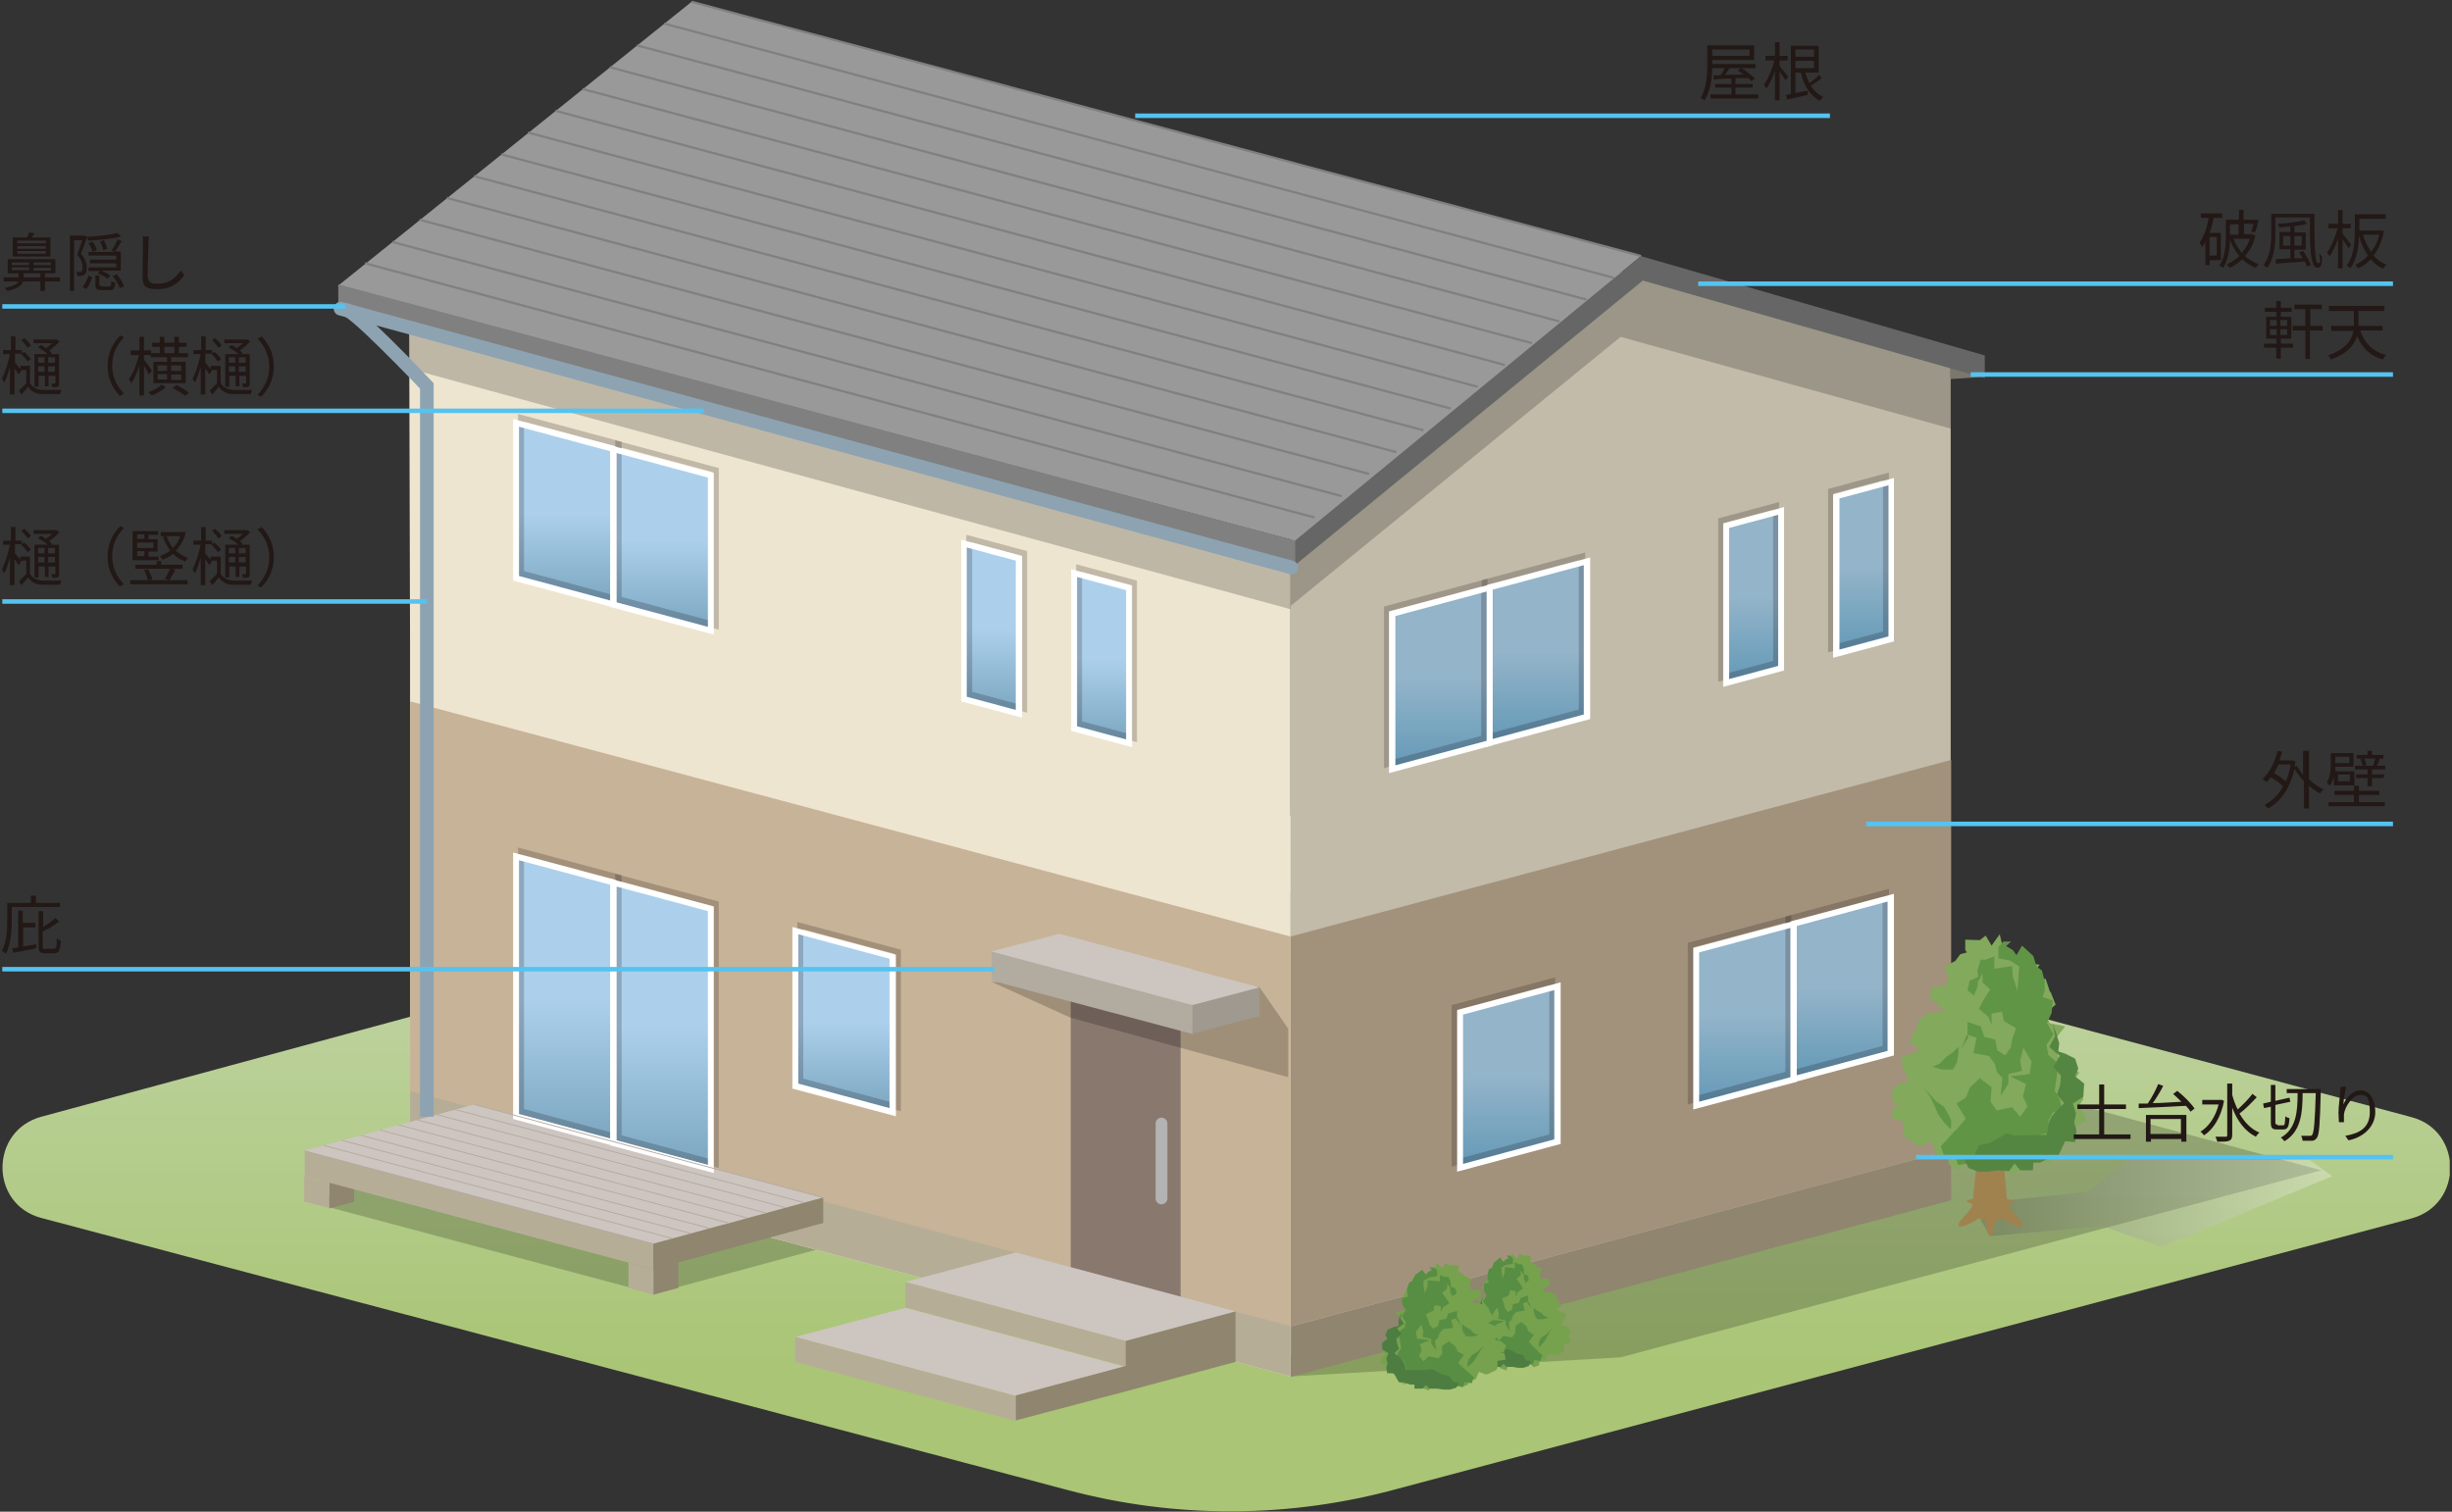 <?xml version="1.0" encoding="UTF-8"?>
<svg xmlns="http://www.w3.org/2000/svg" version="1.1" xmlns:xlink="http://www.w3.org/1999/xlink" viewBox="0 0 540 333">
  <rect x="0" y="0" width="540" height="333" fill="#333333" stroke="none"/>
  <defs>
    <style>
      .cls-1 {
        opacity: .2;
      }

      .cls-1, .cls-2, .cls-3 {
        mix-blend-mode: multiply;
      }

      .cls-4 {
        fill: #89786e;
      }

      .cls-4, .cls-5, .cls-6, .cls-7, .cls-8, .cls-9, .cls-10, .cls-11, .cls-12, .cls-13, .cls-14, .cls-15, .cls-16, .cls-17, .cls-18, .cls-19, .cls-20, .cls-21, .cls-22, .cls-23, .cls-24, .cls-25, .cls-26, .cls-27, .cls-28, .cls-29, .cls-30, .cls-31, .cls-32, .cls-33, .cls-34, .cls-35, .cls-36, .cls-37, .cls-38, .cls-39, .cls-40, .cls-41, .cls-42, .cls-43, .cls-44, .cls-45, .cls-46 {
        stroke-width: 0px;
      }

      .cls-5 {
        fill: url(#_名称未設定グラデーション_2);
      }

      .cls-6 {
        fill: #a2927c;
      }

      .cls-7 {
        fill: #76a14d;
      }

      .cls-8 {
        fill: #000;
      }

      .cls-9 {
        fill: url(#_名称未設定グラデーション_15);
      }

      .cls-47 {
        stroke: #54c3f1;
      }

      .cls-47, .cls-48, .cls-49, .cls-19, .cls-50, .cls-51 {
        fill: none;
      }

      .cls-10 {
        fill: #a0824e;
      }

      .cls-48 {
        stroke: gray;
        stroke-width: .5px;
      }

      .cls-48, .cls-51 {
        stroke-miterlimit: 10;
      }

      .cls-11 {
        fill: url(#_名称未設定グラデーション_12);
      }

      .cls-12 {
        fill: url(#_名称未設定グラデーション_13);
      }

      .cls-49, .cls-50 {
        stroke: #8da3b2;
        stroke-width: 3px;
      }

      .cls-13 {
        fill: url(#_名称未設定グラデーション_5);
      }

      .cls-52 {
        isolation: isolate;
      }

      .cls-14 {
        fill: url(#_名称未設定グラデーション_10);
      }

      .cls-15 {
        fill: #b3b3b3;
      }

      .cls-16 {
        fill: url(#_名称未設定グラデーション_4);
      }

      .cls-17 {
        fill: #90856f;
      }

      .cls-18 {
        fill: #b2aba0;
      }

      .cls-20 {
        fill: url(#_名称未設定グラデーション_11);
      }

      .cls-21 {
        fill: #b6ad97;
      }

      .cls-2 {
        opacity: .3;
      }

      .cls-22 {
        fill: #221815;
      }

      .cls-23 {
        fill: #666;
      }

      .cls-24 {
        fill: #c2bba9;
      }

      .cls-25 {
        fill: url(#_名称未設定グラデーション);
      }

      .cls-26 {
        fill: #999;
      }

      .cls-27 {
        fill: #578e43;
      }

      .cls-3 {
        opacity: .2;
      }

      .cls-50 {
        stroke-linecap: round;
      }

      .cls-28 {
        fill: gray;
      }

      .cls-29 {
        fill: url(#_名称未設定グラデーション_3);
      }

      .cls-30 {
        fill: #a0998f;
      }

      .cls-31 {
        fill: #4d7d41;
      }

      .cls-32 {
        fill: url(#_名称未設定グラデーション_6);
      }

      .cls-33 {
        fill: #82a95c;
      }

      .cls-34 {
        fill: #558641;
      }

      .cls-35 {
        fill: #7c776c;
      }

      .cls-53 {
        clip-path: url(#clippath);
      }

      .cls-36 {
        fill: url(#_名称未設定グラデーション_14);
      }

      .cls-37 {
        fill: #609546;
      }

      .cls-38 {
        fill: #c7b397;
      }

      .cls-51 {
        stroke: #b5a9a1;
        stroke-width: .2px;
      }

      .cls-39 {
        fill: url(#_名称未設定グラデーション_16);
      }

      .cls-40 {
        fill: url(#_名称未設定グラデーション_8);
      }

      .cls-41 {
        fill: #fff;
      }

      .cls-42 {
        fill: #cdc5c0;
      }

      .cls-43 {
        fill: #eee5d0;
      }

      .cls-44 {
        fill: url(#_名称未設定グラデーション_7);
      }

      .cls-45 {
        fill: #0d0408;
      }

      .cls-46 {
        fill: url(#_名称未設定グラデーション_9);
      }
    </style>
    <clipPath id="clippath">
      <rect class="cls-19" x=".5" y="0" width="539" height="333"/>
    </clipPath>
    <linearGradient id="_名称未設定グラデーション" data-name="名称未設定グラデーション" x1="270" y1="158.1" x2="270" y2=".9" gradientTransform="translate(0 333.9) scale(1 -1)" gradientUnits="userSpaceOnUse">
      <stop offset="0" stop-color="#c7d8b3"/>
      <stop offset=".8" stop-color="#a9c575"/>
    </linearGradient>
    <linearGradient id="_名称未設定グラデーション_2" data-name="名称未設定グラデーション 2" x1="410.5" y1="227.8" x2="410.5" y2="189.9" gradientTransform="translate(0 333.9) scale(1 -1)" gradientUnits="userSpaceOnUse">
      <stop offset=".5" stop-color="#93b4c9"/>
      <stop offset="1" stop-color="#6499b7"/>
    </linearGradient>
    <linearGradient id="_名称未設定グラデーション_3" data-name="名称未設定グラデーション 3" x1="386.2" y1="221.3" x2="386.2" y2="183.4" gradientTransform="translate(0 333.9) scale(1 -1)" gradientUnits="userSpaceOnUse">
      <stop offset=".5" stop-color="#93b4c9"/>
      <stop offset="1" stop-color="#6499b7"/>
    </linearGradient>
    <linearGradient id="_名称未設定グラデーション_4" data-name="名称未設定グラデーション 4" x1="242.6" y1="207.6" x2="242.6" y2="170.2" gradientTransform="translate(0 333.9) scale(1 -1)" gradientUnits="userSpaceOnUse">
      <stop offset=".5" stop-color="#acd0eb"/>
      <stop offset="1" stop-color="#7ba6c0"/>
    </linearGradient>
    <linearGradient id="_名称未設定グラデーション_5" data-name="名称未設定グラデーション 5" x1="218.3" y1="214.1" x2="218.3" y2="176.6" gradientTransform="translate(0 333.9) scale(1 -1)" gradientUnits="userSpaceOnUse">
      <stop offset=".5" stop-color="#acd0eb"/>
      <stop offset="1" stop-color="#7ba6c0"/>
    </linearGradient>
    <linearGradient id="_名称未設定グラデーション_6" data-name="名称未設定グラデーション 6" x1="124.4" y1="145.2" x2="124.4" y2="82.2" gradientTransform="translate(0 333.9) scale(1 -1)" gradientUnits="userSpaceOnUse">
      <stop offset=".5" stop-color="#acd0eb"/>
      <stop offset="1" stop-color="#7ba6c0"/>
    </linearGradient>
    <linearGradient id="_名称未設定グラデーション_7" data-name="名称未設定グラデーション 7" x1="145.8" y1="139.4" x2="145.8" y2="76.4" gradientTransform="translate(0 333.9) scale(1 -1)" gradientUnits="userSpaceOnUse">
      <stop offset=".5" stop-color="#acd0eb"/>
      <stop offset="1" stop-color="#7ba6c0"/>
    </linearGradient>
    <linearGradient id="_名称未設定グラデーション_8" data-name="名称未設定グラデーション 8" x1="124.4" y1="240.8" x2="124.4" y2="200.7" gradientTransform="translate(0 333.9) scale(1 -1)" gradientUnits="userSpaceOnUse">
      <stop offset=".5" stop-color="#acd0eb"/>
      <stop offset="1" stop-color="#7ba6c0"/>
    </linearGradient>
    <linearGradient id="_名称未設定グラデーション_9" data-name="名称未設定グラデーション 9" x1="145.8" y1="235" x2="145.8" y2="194.9" gradientTransform="translate(0 333.9) scale(1 -1)" gradientUnits="userSpaceOnUse">
      <stop offset=".5" stop-color="#acd0eb"/>
      <stop offset="1" stop-color="#7ba6c0"/>
    </linearGradient>
    <linearGradient id="_名称未設定グラデーション_10" data-name="名称未設定グラデーション 10" x1="185.9" y1="128.9" x2="185.9" y2="88.9" gradientTransform="translate(0 333.9) scale(1 -1)" gradientUnits="userSpaceOnUse">
      <stop offset=".5" stop-color="#acd0eb"/>
      <stop offset="1" stop-color="#7ba6c0"/>
    </linearGradient>
    <linearGradient id="_名称未設定グラデーション_11" data-name="名称未設定グラデーション 11" x1="338.8" y1="210.3" x2="338.8" y2="170.2" gradientTransform="translate(0 333.9) scale(1 -1)" gradientUnits="userSpaceOnUse">
      <stop offset=".5" stop-color="#93b4c9"/>
      <stop offset="1" stop-color="#6499b7"/>
    </linearGradient>
    <linearGradient id="_名称未設定グラデーション_12" data-name="名称未設定グラデーション 12" x1="317.3" y1="204.5" x2="317.3" y2="164.5" gradientTransform="translate(0 333.9) scale(1 -1)" gradientUnits="userSpaceOnUse">
      <stop offset=".5" stop-color="#93b4c9"/>
      <stop offset="1" stop-color="#6499b7"/>
    </linearGradient>
    <linearGradient id="_名称未設定グラデーション_13" data-name="名称未設定グラデーション 13" x1="405.7" y1="136.2" x2="405.7" y2="96.1" gradientTransform="translate(0 333.9) scale(1 -1)" gradientUnits="userSpaceOnUse">
      <stop offset=".5" stop-color="#93b4c9"/>
      <stop offset="1" stop-color="#6499b7"/>
    </linearGradient>
    <linearGradient id="_名称未設定グラデーション_14" data-name="名称未設定グラデーション 14" x1="384.3" y1="130.4" x2="384.3" y2="90.4" gradientTransform="translate(0 333.9) scale(1 -1)" gradientUnits="userSpaceOnUse">
      <stop offset=".5" stop-color="#93b4c9"/>
      <stop offset="1" stop-color="#6499b7"/>
    </linearGradient>
    <linearGradient id="_名称未設定グラデーション_15" data-name="名称未設定グラデーション 15" x1="332.3" y1="116.7" x2="332.3" y2="76.6" gradientTransform="translate(0 333.9) scale(1 -1)" gradientUnits="userSpaceOnUse">
      <stop offset=".5" stop-color="#93b4c9"/>
      <stop offset="1" stop-color="#6499b7"/>
    </linearGradient>
    <linearGradient id="_名称未設定グラデーション_16" data-name="名称未設定グラデーション 16" x1="434.2" y1="68.9" x2="513.5" y2="68.9" gradientTransform="translate(0 333.9) scale(1 -1)" gradientUnits="userSpaceOnUse">
      <stop offset="0" stop-color="#4d4d4d"/>
      <stop offset="1" stop-color="#fff"/>
    </linearGradient>
  </defs>
  <g class="cls-52">
    <g id="_レイヤー_1" data-name="レイヤー 1">
      <g class="cls-53">
        <g>
          <path class="cls-25" d="M9.1,268.3l225.9,59.9c23.9,6.4,49.1,6.3,73-.3l223.1-59.5c11.4-3.1,11.3-19.3,0-22.3l-262.4-70.5L9.1,246c-11.4,3.1-11.4,19.3,0,22.3h0Z"/>
          <g class="cls-3">
            <path class="cls-8" d="M222.6,263.7l-78.7,21.3-76.8-20.5,78.7-21.3,76.8,20.5Z"/>
          </g>
          <path class="cls-17" d="M72.5,260.5l5.5-1.4v5.6l-5.5,1.5v-5.6Z"/>
          <path class="cls-21" d="M72.5,260.5l-5.5-1.4v5.6l5.5,1.4v-5.6Z"/>
          <g class="cls-1">
            <path class="cls-8" d="M511.2,257.8l-154.3,41.2-72.7,4.2-54.7-121.3,281.7,75.9Z"/>
          </g>
          <path class="cls-24" d="M284.2,298.6l145.4-38.9V80l-72.7-20.2-72.7,59.3v179.4Z"/>
          <g class="cls-1">
            <path class="cls-8" d="M356.9,59.8l-72.7,59.3v14.4l72.7-59.3,72.7,20.2v-14.4l-72.7-20.2Z"/>
          </g>
          <path class="cls-6" d="M284.2,206.3l145.5-38.9v85.9s-145.5,38.9-145.5,38.9v-85.9Z"/>
          <path class="cls-43" d="M90.3,251.4l193.9,51.8V119.2l-194.1-52.1.2,74.4v109.9Z"/>
          <path class="cls-5" d="M416.5,140.7v-34.7l-12.1,3.2v34.7l12.1-3.2Z"/>
          <g class="cls-3">
            <path class="cls-45" d="M402.6,143.7v-36l13.4-3.6v36l-13.4,3.6ZM403.9,108.7v33.3l10.8-2.9v-33.3l-10.8,2.9Z"/>
          </g>
          <path class="cls-41" d="M403.7,144.9v-36l13.4-3.6v36l-13.4,3.6ZM405.1,109.8v33.3l10.8-2.9v-33.3l-10.8,2.9Z"/>
          <path class="cls-29" d="M392.3,147.2v-34.7l-12.1,3.2v34.7l12.1-3.2Z"/>
          <g class="cls-3">
            <path class="cls-45" d="M378.4,150.2v-36l13.4-3.6v36l-13.4,3.6ZM379.7,115.2v33.3l10.8-2.9v-33.3l-10.8,2.9Z"/>
          </g>
          <path class="cls-41" d="M379.5,151.3v-36l13.4-3.6v36l-13.4,3.6ZM380.8,116.3v33.3l10.8-2.9v-33.3l-10.8,2.9Z"/>
          <path class="cls-17" d="M429.7,253.3v11.1s-145.4,38.9-145.4,38.9v-11.1s145.4-38.9,145.4-38.9Z"/>
          <path class="cls-38" d="M284.2,206.3v85.9l-193.9-51.8v-85.9l193.9,51.8Z"/>
          <path class="cls-16" d="M248.6,129.5v34.2l-12.1-3.2v-34.2l12.1,3.3Z"/>
          <g class="cls-3">
            <path class="cls-45" d="M250.4,163.5l-13.4-3.6v-35.6l13.4,3.6v35.6ZM238.3,158.9l10.8,2.9v-32.9l-10.8-2.9v32.9Z"/>
          </g>
          <path class="cls-41" d="M249.3,164.6l-13.4-3.6v-35.6l13.4,3.6v35.6ZM237.2,160l10.8,2.9v-32.9l-10.8-2.9v32.9Z"/>
          <path class="cls-13" d="M224.4,123v34.2l-12.1-3.2v-34.2l12.1,3.2Z"/>
          <g class="cls-3">
            <path class="cls-45" d="M226.2,157l-13.4-3.6v-35.6l13.4,3.6v35.6ZM214.1,152.4l10.8,2.9v-32.9l-10.8-2.9v32.9Z"/>
          </g>
          <path class="cls-41" d="M225.1,158.1l-13.4-3.6v-35.6l13.4,3.6v35.6ZM212.9,153.5l10.8,2.9v-32.9l-10.8-2.9v32.9Z"/>
          <path class="cls-21" d="M284.2,292.1v11.1s-193.9-51.8-193.9-51.8v-11.1s193.9,51.8,193.9,51.8Z"/>
          <path class="cls-4" d="M260,285.7v-67.4l-24.2-6.5v67.4l24.2,6.5Z"/>
          <path class="cls-15" d="M255.8,265.3c-.7,0-1.3-.6-1.3-1.3v-16.5c0-.7.6-1.3,1.3-1.3s1.3.6,1.3,1.3v16.5c0,.7-.6,1.3-1.3,1.3Z"/>
          <path class="cls-42" d="M272.1,288.9l-24.2,6.5-48.5-13,24.3-6.5,48.5,13Z"/>
          <path class="cls-42" d="M247.9,301l-24.2,6.5-48.5-13,24.2-6.4,48.5,13Z"/>
          <path class="cls-21" d="M223.6,307.5v5.5l-48.5-13v-5.5l48.5,13Z"/>
          <path class="cls-21" d="M247.9,295.4v5.6l-48.5-13v-5.6l48.5,13Z"/>
          <path class="cls-17" d="M247.9,301v-5.6l24.2-6.5v11.1l-24.2,6.5-24.2,6.4v-5.5l24.2-6.5Z"/>
          <path class="cls-42" d="M181.2,263.8l-37.4,10.2-76.8-20.5,37.4-10.2,76.8,20.5Z"/>
          <path class="cls-21" d="M143.9,274v5.6l-76.8-20.5v-5.6l76.8,20.5Z"/>
          <path class="cls-17" d="M143.9,274l37.4-10.2v5.6l-37.4,10.2v-5.6Z"/>
          <path class="cls-17" d="M143.9,279.6l5.5-1.5v5.6l-5.5,1.5v-5.6Z"/>
          <path class="cls-21" d="M143.9,279.6l-5.5-1.5v5.6l5.5,1.5v-5.6Z"/>
          <path class="cls-32" d="M113.6,188.7v57.3l21.4,5.8v-57.3l-21.4-5.8Z"/>
          <g class="cls-3">
            <path class="cls-45" d="M136.9,251.5l-22.8-6.1v-58.7l22.8,6.1v58.7ZM115.4,244.3l20.1,5.4v-55.9l-20.1-5.4v55.9h0Z"/>
          </g>
          <path class="cls-41" d="M135.8,252.6l-22.8-6.1v-58.7l22.8,6.1v58.7ZM114.3,245.4l20.1,5.4v-55.9l-20.1-5.4v55.9Z"/>
          <path class="cls-44" d="M156.5,200.2l-21.5-5.8v57.3l21.5,5.8v-57.3Z"/>
          <g class="cls-3">
            <path class="cls-45" d="M158.3,257.3l-22.8-6.1v-58.7l22.8,6.1v58.7ZM136.9,250.1l20.1,5.4v-55.9l-20.1-5.4v55.9Z"/>
          </g>
          <path class="cls-41" d="M157.2,258.4l-22.8-6.1v-58.7l22.8,6.1v58.7ZM135.8,251.2l20.1,5.4v-55.9l-20.1-5.4v55.9h0Z"/>
          <path class="cls-40" d="M113.6,93.1v34.3l21.4,5.8v-34.3l-21.4-5.8Z"/>
          <g class="cls-3">
            <path class="cls-45" d="M136.9,132.9l-22.8-6.1v-35.6l22.8,6.1v35.6ZM115.4,125.8l20.1,5.4v-32.9l-20.1-5.4v32.9h0Z"/>
          </g>
          <path class="cls-41" d="M135.8,134l-22.8-6.1v-35.6l22.8,6.1v35.6ZM114.3,126.9l20.1,5.4v-32.9l-20.1-5.4v32.9Z"/>
          <path class="cls-46" d="M156.5,104.7l-21.5-5.8v34.3l21.5,5.8v-34.3Z"/>
          <g class="cls-3">
            <path class="cls-45" d="M158.3,138.7l-22.8-6.1v-35.6l22.8,6.1v35.6h0ZM136.9,131.5l20.1,5.4v-32.9l-20.1-5.4v32.9Z"/>
          </g>
          <path class="cls-41" d="M157.2,139.8l-22.8-6.1v-35.6l22.8,6.1v35.6h0ZM135.8,132.7l20.1,5.4v-32.9l-20.1-5.4v32.9h0Z"/>
          <path class="cls-14" d="M175.1,205v34.2l21.5,5.8v-34.3l-21.5-5.8Z"/>
          <g class="cls-3">
            <path class="cls-45" d="M198.4,244.8l-22.8-6.1v-35.6l22.8,6.1v35.6ZM176.9,237.6l20.1,5.4v-32.9l-20.1-5.4v32.9h0Z"/>
          </g>
          <path class="cls-41" d="M197.3,245.9l-22.8-6.1v-35.6l22.8,6.1v35.6ZM175.8,238.7l20.1,5.4v-32.9l-20.1-5.4v32.9Z"/>
          <path class="cls-20" d="M349.5,123.6v34.3l-21.5,5.8v-34.3l21.5-5.8Z"/>
          <g class="cls-3">
            <path class="cls-45" d="M326.3,163.4v-35.6l22.8-6.1v35.6l-22.8,6.1ZM327.6,128.8v32.9l20.1-5.4v-32.9l-20.1,5.4h0Z"/>
          </g>
          <path class="cls-41" d="M327.4,164.5v-35.6l22.8-6.1v35.6l-22.8,6.1ZM328.7,129.9v32.9l20.1-5.4v-32.9l-20.1,5.4Z"/>
          <path class="cls-11" d="M306.6,135.2l21.4-5.8v34.3l-21.4,5.8v-34.3Z"/>
          <g class="cls-3">
            <path class="cls-45" d="M304.8,169.2v-35.6l22.8-6.1v35.6l-22.8,6.1h0ZM306.1,134.6v32.9l20.1-5.4v-32.9l-20.1,5.4Z"/>
          </g>
          <path class="cls-41" d="M305.9,170.3v-35.6l22.8-6.1v35.6l-22.8,6.1h0ZM307.3,135.7v32.9l20.1-5.4v-32.9l-20.1,5.4h0Z"/>
          <path class="cls-12" d="M416.4,197.7v34.3l-21.4,5.8v-34.3l21.4-5.8Z"/>
          <g class="cls-3">
            <path class="cls-45" d="M393.2,237.5v-35.6l22.8-6.1v35.6l-22.8,6.1ZM394.5,202.9v32.9l20.1-5.4v-32.9l-20.1,5.4h0Z"/>
          </g>
          <path class="cls-41" d="M394.3,238.6v-35.6l22.8-6.1v35.6l-22.8,6.1ZM395.6,204v32.9l20.1-5.4v-32.9l-20.1,5.4Z"/>
          <path class="cls-36" d="M373.5,209.3l21.5-5.8v34.3l-21.5,5.8v-34.3Z"/>
          <g class="cls-3">
            <path class="cls-45" d="M371.7,243.3v-35.6l22.8-6.1v35.6l-22.8,6.1h0ZM373.1,208.6v32.9l20.1-5.4v-32.9l-20.1,5.4Z"/>
          </g>
          <path class="cls-41" d="M372.9,244.4v-35.6l22.8-6.1v35.6l-22.8,6.1h0ZM374.2,209.8v32.9l20.1-5.4v-32.9l-20.1,5.4h0Z"/>
          <path class="cls-9" d="M321.5,223l21.5-5.8v34.3l-21.5,5.8v-34.3Z"/>
          <g class="cls-3">
            <path class="cls-45" d="M319.7,257v-35.6l22.8-6.1v35.6l-22.8,6.1ZM321.1,222.4v32.9l20.1-5.4v-32.9l-20.1,5.4Z"/>
          </g>
          <path class="cls-41" d="M320.9,258.1v-35.6l22.8-6.1v35.6l-22.8,6.1ZM322.2,223.5v32.9l20.1-5.4v-32.9l-20.1,5.4h0Z"/>
          <path class="cls-35" d="M429.5,83.5v-2.5l7.5,2-7.5.5Z"/>
          <g class="cls-1">
            <path class="cls-8" d="M90.1,67v14.2l194.1,53v-15.1l-194.1-52.1Z"/>
          </g>
          <path class="cls-26" d="M361.4,56.4L152.3.4l-77.8,62.5,210.7,56.2,76.2-62.7Z"/>
          <path class="cls-28" d="M74.5,62.9v5.4l210.7,56.2v-5.4L74.5,62.9Z"/>
          <path class="cls-23" d="M361.4,56.4l-76.2,62.7v5.4l76.6-62.7,75.3,21.5v-5c0,0-75.8-21.9-75.8-21.9Z"/>
          <g class="cls-1">
            <path class="cls-8" d="M277.4,217.5l6.3,9.1v10.7l-47.9-13.1-17.4-7.9,59,1.2Z"/>
          </g>
          <path class="cls-18" d="M233.4,210.4l29.3,7.8v9.6l-44.3-11.8v-6.4l15,.8Z"/>
          <path class="cls-30" d="M277.4,223.8l-14.8,3.9v-9.6l14.8-.8v6.4Z"/>
          <path class="cls-42" d="M262.6,213.5l-29.3-7.8-15,3.9,44.3,11.8,14.8-3.9-14.8-3.9Z"/>
          <path class="cls-7" d="M323.4,294.6l-.4.3-.5,1.1,2.1,1-.3.9.8.3.9.5-.3.6.9.9.6-.4-.5.8,1.1-.3,1.3.4h.6c0,0,.8.7.8.7l1.2.5.6-1.5,1.8.4-.9-1.3.6,1.6-.6-1.9,1.6.6.7.6.9-.5,1.4,1.3,1.2-.5v-1c.1,0,1.4,0,1.4,0l.2-.3.5-1.3,1.3.5.7-.2,1.1-.6.2-.4v-1.3s1.5-.3,1.5-.3l-.3-1.3h-.9c0,0,.8-.2.8-.2l.4-1.3-.9-.8-1.2-.3.7-1.2.4-1.3-1.5-.5-.8-.4,1.2-.8-.8-1.4-.3-1-1-.7h-1c0-.1-1.2-.3-1.2-.3l1.9-1.4-.3-1.2h-1.7c0,0-.3-1.1-.3-1.1l.5-1.1-1.3-.6-.6-.7-.8-.2.2-.3v-1.1h-1.7s-.7-.4-.7-.4l-.7,1.1-1-1.2-.3,1.3-.5.5-.8,1.3-.8-.6v.7c-.1,0-2.3.2-2.3.2l1.4,1.9-2.1-.4-.5,1.5.8.4-.9-.4-.6,1.3,1.3,1-.6,1-1.8.4,1.2,1.3v1c-.1,0-.5.9-.5.9l-.9.2-.4.7-1.2.7,1,1.3-1.2.5-.2,1.1.6.8Z"/>
          <path class="cls-27" d="M339,295.3l.6-.8.9-.5.7-.7.8-.8-.7.9-.5.9-.5.9-.6.8-.8.8v-.2c-.1,0,0-.8,0-.8l.2-.6Z"/>
          <path class="cls-27" d="M338.5,290.5l-.5-.7-.2-.9v-.8l.7.6.9.5.7.7.9.4-1.2.3h-1.3Z"/>
          <path class="cls-27" d="M336,282.6l-.4-.9v-1.1c-.1,0,.9.4.9.4l.2,1-.7.6Z"/>
          <path class="cls-27" d="M326.1,291l-.2-1.1,1.3-1,.2-1.1-.8-1.2.8-1.2-.6-1.1v-1.4c-.1,0,1.1-.4,1.1-.4l-.3-.6v-1.1s.3-1.2.3-1.2l.7-.4.4-1.1,1.4-1.1.7,1,.4-.5.8-.4-.6-.5h.9s.6.6.6.6v1.2s-1.4.2-1.4.2l-1.1.6v1.1c.1,0,.2,1.4.2,1.4l.5-1.4v-1.2c0,0,2.2.3,2.2.3v-1.3s1,.4,1,.4h.6s.4,1.1.4,1.1v1.2c-.1,0-.7-.9-.7-.9v1s-.9.8-.9.8l.7,1,.7,1.1-1.2.9-.4.9v-1.2s-1.4-.2-1.4-.2l-1.5-.2-.6-.6v-1.2s0,.5,0,.5l.6,1.1,1.8-.2-.4,1.7-1.5.8.4,1.1.2,1,.7.8.9-.5.2-1.2,1.3-.3.4-1.1,1.6-.5v1.3s-.1.3-.1.3l.9,1.3-.7-1.6-1.2.4.4,1.6-1.9.3-.7.8-.3.9-.6.6.2,1.9-.9-1.3v-1s-1.7-.4-1.7-.4l.2-1.1-.4-1.4-1,1.5.2,1.3,2.4.2-1.9.8.4,1.3-.6,1.1.9,1.1,1-1,1.9.3.7-.9v-1.5c-.1,0,1.3-1,1.3-1l1.2,1,.4,1.1,1.2.7-1.1,1.6,1.1,1.2.3.2.7.8.9.8-.5,1.2-1.3-.2-.3,1-1.4-.2-.6-.7-1.7.4-1-.8-1-.2h-1s-.9-.5-.9-.5l-.8-.6-1.2-.4-1.1-.2-.2-1.4-.4-.7-1.1-.5.2-1,.6-.8-.2-1-.2-1Z"/>
          <path class="cls-31" d="M323.9,291.3l-.4-.9.4-1.1,1.2-.5.8-.2v-.9c-.1,0,.2-1,.2-1l.5-1.1-.3,1.3.7,1.1-1.2,1,.8,1.2-.9,1v.9c.1,0,.5,1,.5,1l-.9.9.9.8.6.6.4.8.2,1.2h1.4s1.1,0,1.1,0h1.1s1.1-.2,1.1-.2l1.1.5.9.5,1.3.3.6,1.1,1.2.3-.5,1-1.2.4h-1.2s-1.2-.2-1.2-.2h-1.3c0,.1-.7-.7-.7-.7l-.6.7h-1.5s0-.8,0-.8h-.8s-1.1-.5-1.1-.5h-1s-.6-1.1-.6-1.1l-.4-.7h-1.2c0,0-.2-1.1-.2-1.1l.3-.9-.2-.9.4-1.1-1.2-.7v-1.4c-.1,0,1-.8,1-.8Z"/>
          <path class="cls-7" d="M305,298.7l-.5.3-.6,1.2,2.5,1.1-.4,1,1,.3,1,.5-.4.7,1.1.9.7-.5-.6.8,1.3-.3,1.6.4h.7c0,0,.9.7.9.7l1.4.5.7-1.6,2.1.4-1-1.4.7,1.8-.7-2,1.9.7.8.6,1.1-.6,1.6,1.4,1.4-.6.2-1.1h1.4s.2-.3.2-.3l.6-1.4,1.6.6.8-.3,1.4-.7.3-.5v-1.5s1.8-.3,1.8-.3l-.3-1.5h-1.1s1-.2,1-.2l.5-1.4-1.1-.9-1.4-.4.8-1.3.5-1.4-1.8-.5-1-.5,1.5-.8-1-1.5-.4-1-1.2-.8-1.1-.2-1.4-.2,2.2-1.5-.4-1.3h-2c0,0-.3-1.2-.3-1.2l.6-1.1-1.5-.6-.7-.8-1-.2.2-.3v-1.2s-2,0-2,0l-.8-.5-.8,1.2-1.2-1.3-.4,1.4-.6.5-1,1.4-.9-.7-.2.7-2.5.2,1.7,2.1-2.5-.4-.6,1.6.9.4-1-.4-.7,1.5,1.5,1.1-.7,1.1-2.2.4,1.4,1.5-.2,1.1-.4,1-1.1.2-.4.8-1.4.8,1.1,1.4-1.5.5-.3,1.2.7.9Z"/>
          <path class="cls-27" d="M323.5,299.4l.7-.9,1-.6.8-.7,1-.8-.9,1-.6,1-.6,1-.7.9-1,.8v-.2c-.1,0,0-.8,0-.8l.3-.7Z"/>
          <path class="cls-27" d="M322.8,294.2l-.6-.8-.2-.9v-.8l.8.6,1,.6.8.8,1,.4-1.4.3h-1.5Z"/>
          <path class="cls-27" d="M319.9,285.6l-.5-1v-1.2c-.1,0,1.1.4,1.1.4l.3,1.1-.9.6Z"/>
          <path class="cls-27" d="M308.2,294.7l-.3-1.2,1.5-1.1.2-1.2-.9-1.3.9-1.3-.7-1.1-.2-1.5,1.5-.4-.3-.6v-1.2l.4-1.2.8-.5.5-1.2,1.6-1.2.8,1.1.5-.6.9-.5-.7-.5h1.1s.7.6.7.6v1.3s-1.7.3-1.7.3l-1.3.7v1.3c.1,0,.3,1.5.3,1.5l.6-1.6v-1.3c.1,0,2.7.3,2.7.3v-1.4s1.2.4,1.2.4h.7s.5,1.2.5,1.2v1.3c-.1,0-.8-1-.8-1v1.1s-1.1.9-1.1.9l.8,1.1.8,1.2-1.4.9-.5,1v-1.3s-1.6-.2-1.6-.2l-1.8-.2-.7-.7v-1.3.6c.1,0,.8,1.2.8,1.2l2.1-.2-.4,1.8-1.7.8.5,1.2.3,1.1.8.9,1.1-.6.3-1.3,1.5-.3.5-1.2,1.9-.5v1.4s-.2.4-.2.4l1.1,1.4-.8-1.7-1.4.4.4,1.8-2.2.3-.8.9-.3,1-.7.7.3,2-1.1-1.4v-1.1s-1.9-.4-1.9-.4l.2-1.2-.5-1.5-1.2,1.6.3,1.5,2.8.3-2.2.9.4,1.4-.6,1.2,1,1.2,1.1-1.1,2.2.4.8-1v-1.7c-.1,0,1.5-1,1.5-1l1.4,1.1.5,1.1,1.4.8-1.3,1.7,1.3,1.3.3.2.9.8,1,.9-.5,1.3-1.5-.2-.4,1-1.6-.2-.7-.8-2,.5-1.1-.9-1.2-.2h-1.2c0,0-1-.6-1-.6l-.9-.7-1.4-.4-1.4-.3-.2-1.5-.5-.8-1.3-.6.2-1.1.7-.9-.2-1.1-.2-1.1Z"/>
          <path class="cls-31" d="M305.6,295.1l-.5-1,.5-1.2,1.4-.6,1-.2v-.9c-.1,0,.2-1,.2-1l.5-1.2-.3,1.4.8,1.2-1.5,1,.9,1.3-1.1,1.1.2,1,.4,1.1-1,1,1.1.9.7.7.5.8.2,1.3h1.7s1.3,0,1.3,0h1.3c0,0,1.4-.2,1.4-.2l1.3.6,1.1.6,1.5.3.7,1.2,1.4.4-.6,1-1.4.4h-1.4s-1.4-.2-1.4-.2h-1.6c0,.1-.9-.8-.9-.8l-.7.8h-1.8s0-.9,0-.9h-1s-1.3-.5-1.3-.5h-1.1c0,0-.7-1.2-.7-1.2l-.5-.8h-1.4c0,0-.2-1.2-.2-1.2l.3-1-.3-1,.5-1.2-1.4-.8v-1.5c-.1,0,1.1-.8,1.1-.8Z"/>
          <g class="cls-2">
            <path class="cls-39" d="M438.1,272.3l25-2.2,13,4.6,37.5-15.6-5-3.6h-40c0,.1-8.5,7-8.5,7l-25.8,2.7,3.9,7.1Z"/>
          </g>
          <path class="cls-10" d="M442.2,265.2c.7-.1,1.4-.3,1.4-.5,0-.3-.8-.4-1.6-.6l-.9-9.8-3.5-20-3.1,29.8c-.7.1-1.3.3-1.4.5,0,.2.6.4,1.3.6,0,1.5-3.3,3.7-3.1,4.7.2,1,3.8-.9,4.6-1.6.4.2.8.4,1.3.5.2,1.6.6,3.5,1.1,3.5s.9-1.9,1.2-3.5c.5-.1.9-.3,1.4-.4,0,0,0,0,0,0,.8.6,4.4,2.6,4.6,1.6.2-1-3.2-3.2-3.1-4.7h0ZM442,265.2h0s0,0,0,0Z"/>
          <path class="cls-33" d="M457.9,244.1l.7.6.9,2.2-3.9,2,.6,1.9-1.5.7-1.6,1,.6,1.3-1.8,1.8-1-.9.9,1.6-2-.6-2.5.7h-1.1c0-.1-1.4,1.4-1.4,1.4l-2.2,1-1-3-3.3.8,1.6-2.7-1.1,3.3,1.1-3.8-3,1.3-1.3,1.2-1.7-1-2.5,2.7-2.2-1-.3-2.1h-2.2c0,0-.4-.5-.4-.5l-.9-2.6-2.4,1.1-1.2-.5-2.1-1.3-.5-.9v-2.8s-2.7-.7-2.7-.7l.5-2.8h1.7c0-.1-1.5-.4-1.5-.4l-.8-2.6,1.7-1.7,2.3-.7-1.2-2.5-.7-2.6,2.8-1,1.5-.9-2.3-1.6,1.5-2.8.6-2,1.8-1.4,1.8-.3,2.2-.3-3.4-2.9.5-2.4,3.1-.2.5-2.1-.9-2.2,2.4-1.2,1.1-1.5,1.5-.4-.4-.5v-2.3s3.2.1,3.2.1l1.3-1,1.3,2.2,1.8-2.5.6,2.6,1,1,1.5,2.6,1.5-1.3.3,1.4,3.9.4-2.6,3.9,3.9-.8,1,3-1.5.7,1.6-.8,1.1,2.8-2.4,2.1,1.1,2,3.4.7-2.2,2.8.2,2.2.6,1.8,1.8.4.6,1.5,2.1,1.5-1.8,2.6,2.3.9.4,2.3-1,1.6Z"/>
          <path class="cls-37" d="M429.1,245.5l-1-1.7-1.6-1.1-1.3-1.4-1.5-1.6,1.4,1.9.9,1.9.8,1.9,1.2,1.7,1.5,1.6.2-.3v-1.6c0,0-.6-1.3-.6-1.3Z"/>
          <path class="cls-37" d="M430.1,235.6l.9-1.6.3-1.8v-1.6s-1.2,1.2-1.2,1.2l-1.6,1.1-1.3,1.4-1.6.7,2.1.6h2.3Z"/>
          <path class="cls-37" d="M434.7,219.3l.8-1.9.2-2.2-1.9.8-.5,2.1,1.4,1.2Z"/>
          <path class="cls-37" d="M453,236.6l.4-2.2-2.3-2-.4-2.2,1.5-2.4-1.4-2.4,1-2.2.3-2.8-2.3-.8.5-1.2v-2.2s-.6-2.4-.6-2.4l-1.2-.9-.7-2.3-2.5-2.3-1.2,2.1-.8-1.1-1.5-.9,1.1-1h-1.7c0,0-1.1,1.2-1.1,1.2v2.5s2.6.5,2.6.5l2,1.3-.2,2.4-.2,2.9-1-3-.2-2.4-3.9.6v-2.7c0,0-1.9.7-1.9.7h-1.1c0,0-.7,2.3-.7,2.3l.2,2.5.9-1.8v2c0,0,1.7,1.6,1.7,1.6l-1.3,2-1.2,2.2,2.1,1.8.7,1.8v-2.5c0,0,2.5-.5,2.5-.5l2.7-.4,1.2-1.4v-2.4s-.2,1.1-.2,1.1l-1,2.2-3.2-.4.7,3.4,2.7,1.6-.8,2.2-.4,2.1-1.2,1.7-1.7-1.1-.5-2.4-2.4-.6-.8-2.3-2.9-1v2.7s.2.7.2.7l-1.6,2.6,1.3-3.2,2.1.7-.7,3.4,3.4.6,1.3,1.7.5,1.9,1.2,1.3-.4,3.9,1.7-2.7v-2.1s3-.7,3-.7l-.4-2.2.7-2.9,1.8,3-.4,2.8-4.3.5,3.5,1.7-.7,2.7,1,2.2-1.6,2.3-1.8-2.1-3.4.7-1.3-1.9.2-3.2-2.6-2-2.2,2.1-.8,2.1-2.1,1.4,2,3.3-2,2.4-.5.4-1.4,1.6-1.6,1.7.9,2.5,2.3-.4.6,2,2.5-.3,1.1-1.4,3.1.8,1.8-1.8,1.8-.5h1.8c0-.1,1.6-1.1,1.6-1.1l1.5-1.3,2.3-.9,2.1-.5.4-2.9.8-1.5,2-1.1-.4-2-1.1-1.8.3-2.1.3-2.2Z"/>
          <path class="cls-34" d="M456.9,237.3l.8-1.9-.7-2.2-2.2-1.1-1.5-.5.2-1.8-.6-2-.8-2.2.5,2.7-1.3,2.3,2.3,2-1.4,2.4,1.7,2-.2,2-.7,2.1,1.6,1.9-1.7,1.7-1.1,1.3-.7,1.6-.4,2.4h-2.6s-2,.1-2,.1h-2.1c0,.1-2.1-.4-2.1-.4l-2,1.1-1.7,1-2.4.5-1,2.3-2.2.7.9,2,2.2.8h2.2s2.1-.3,2.1-.3l2.4.2,1.3-1.7,1.2,1.5h2.8s.1-1.7.1-1.7h1.5c0,0,2-1,2-1h1.8c0-.1,1-2.2,1-2.2l.7-1.5,2.2.2.3-2.5-.5-1.9.4-1.9-.7-2.2,2.3-1.5.2-2.9-2-1.6Z"/>
          <path class="cls-48" d="M152.3.4l209.1,56"/>
          <path class="cls-48" d="M146.3,5.2l209.1,56"/>
          <path class="cls-48" d="M140.3,10l209.1,56"/>
          <path class="cls-48" d="M134.3,14.8l209.1,56"/>
          <path class="cls-48" d="M128.3,19.6l209.1,56"/>
          <path class="cls-48" d="M122.3,24.4l209.1,56"/>
          <path class="cls-48" d="M116.3,29.2l209.1,56"/>
          <path class="cls-48" d="M110.4,34l209.1,56"/>
          <path class="cls-48" d="M104.4,38.8l209.1,56"/>
          <path class="cls-48" d="M98.4,43.6l209.1,56"/>
          <path class="cls-48" d="M92.4,48.4l209.1,56"/>
          <path class="cls-48" d="M86.4,53.3l209.1,56"/>
          <path class="cls-48" d="M80.4,58l209.1,56"/>
          <path class="cls-48" d="M74.5,62.9l209.1,56"/>
          <path class="cls-51" d="M104.4,243.3l76.8,20.5"/>
          <path class="cls-51" d="M100.2,244.4l76.8,20.5"/>
          <path class="cls-51" d="M96.1,245.5l76.8,20.5"/>
          <path class="cls-51" d="M91.9,246.7l76.8,20.5"/>
          <path class="cls-51" d="M87.8,247.8l76.8,20.5"/>
          <path class="cls-51" d="M83.6,248.9l76.8,20.5"/>
          <path class="cls-51" d="M79.5,250.1l76.8,20.5"/>
          <path class="cls-51" d="M75.3,251.2l76.8,20.5"/>
          <path class="cls-51" d="M71.2,252.3l76.8,20.5"/>
          <path class="cls-51" d="M67,253.5l76.8,20.5"/>
          <path class="cls-50" d="M75,68l209.4,57"/>
          <path class="cls-49" d="M76,68.5c0-2.5,18,16.5,18,16.5v161"/>
          <line class="cls-47" x1="76" y1="67.5" y2="67.5"/>
          <line class="cls-47" x1="403" y1="25.5" x2="250" y2="25.5"/>
          <line class="cls-47" x1="527" y1="62.5" x2="374" y2="62.5"/>
          <path class="cls-47" d="M527,82.5h-93"/>
          <line class="cls-47" x1="527" y1="181.5" x2="411" y2="181.5"/>
          <line class="cls-47" x1="527" y1="254.9" x2="422" y2="254.9"/>
          <line class="cls-47" x1="94" y1="132.5" y2="132.5"/>
          <line class="cls-47" x1="219" y1="213.5" y2="213.5"/>
          <line class="cls-47" x1="155" y1="90.5" y2="90.5"/>
          <path class="cls-22" d="M10.1,53.6v-.6H3.8v.6h6.2ZM10.1,54.8v-.6H3.8v.6h6.2ZM10.1,55.9v-.6H3.8v.6h6.2ZM11.1,52.3v4.2H2.8v-4.2h3.2c.2-.4.3-.8.4-1.1l1.2.2c-.2.3-.4.6-.6.9h4ZM5.2,61.1h3.7v-.9h-3.7v.9ZM2.6,58.9v.6h3.8v-.6h-3.8ZM2.6,57.8v.6h3.8v-.6h-3.8ZM11.2,58.4v-.6h-3.8v.6h3.8ZM11.2,59.6v-.6h-3.8v.6h3.8ZM13.2,61.1v.9h-3.3v2.1h-1v-2.1h-3.8c-.3.8-1.1,1.6-3.5,2.1-.1-.2-.4-.6-.6-.7,2-.3,2.8-.9,3.1-1.4H.8v-.9h3.3v-.9H1.7v-3.1h10.5v3.1h-2.3v.9h3.3ZM25.8,52.7l1,.4c-.5.8-1,1.7-1.5,2.3h1.3v4.2h-4.3c.7.3,1.5.7,2,1.1l-.6.7c-.5-.4-1.4-.9-2.2-1.2l.5-.5h-2.5v-.8h6.1v-.9h-5.8v-.8h5.8v-.9h-6.1v-.8h5.8l-.7-.3c.4-.6,1-1.7,1.3-2.4ZM19.6,53.5l.8-.3c.4.6.8,1.3.9,1.9l-.9.4c-.1-.5-.5-1.3-.9-1.9ZM22.1,53.2l.8-.3c.3.6.6,1.4.7,1.9l-.9.3c0-.5-.4-1.4-.7-2ZM25.9,51.4l.8.7c-1.9.5-4.9.8-7.3.9,0-.2-.2-.6-.3-.8,2.4-.2,5.2-.4,6.7-.9ZM18.5,51.8l.7.4c-.4,1.1-.9,2.6-1.4,3.7,1,1.1,1.3,2.1,1.3,3s-.2,1.3-.5,1.6c-.2.1-.4.2-.7.3-.3,0-.6,0-.9,0,0-.3,0-.7-.3-.9.3,0,.6,0,.8,0,.2,0,.3,0,.4-.1.2-.2.3-.5.3-.9,0-.8-.3-1.7-1.2-2.8.4-1,.8-2.3,1.1-3.2h-1.8v11.2h-.9v-12.2h3.3ZM19,63.7l-.8-.5c.5-.6,1-1.7,1.3-2.5l.8.4c-.3.8-.7,1.9-1.3,2.6ZM22.4,63.1h1.6c.4,0,.5-.1.5-1.2.2.2.6.3.9.3-.1,1.4-.4,1.7-1.2,1.7h-1.8c-1.1,0-1.4-.3-1.4-1.2v-2h.9v2c0,.3,0,.3.5.3ZM24.9,60.8l.8-.4c.7.8,1.4,1.9,1.6,2.7l-.9.4c-.3-.8-.9-1.9-1.6-2.7ZM31.4,52.1h1.4c0,.5-.1,1-.1,1.4,0,1.6-.2,4.8-.2,6.9s1,2.1,2.3,2.1c2.5,0,4-1.4,5-2.9l.8,1c-.9,1.3-2.7,3.1-5.8,3.1s-3.4-.8-3.4-3.1.1-5.6.1-7,0-1-.1-1.4Z"/>
          <path class="cls-22" d="M385.3,10.9h-8.2v1.4h8.2v-1.4ZM377.1,13.2v.7c0,2.4-.2,5.9-1.7,8.2-.2-.2-.6-.4-.9-.5,1.4-2.2,1.5-5.4,1.5-7.7v-3.9h10.3v3.2h-9.3ZM382.4,20.8h4.8v.9h-10.5v-.9h4.6v-1.5h-3.6v-.8h3.6v-1.2c-1.5,0-2.8.1-3.9.2v-.9c0,0,1.5,0,1.5,0,.3-.5.7-1,.9-1.6h-2.8v-.9h9.6v.9h-5.7c-.3.5-.7,1.1-1,1.5,1.3,0,2.7,0,4.1-.1-.4-.3-.9-.6-1.3-.9l.8-.5c1,.6,2.3,1.6,3,2.3l-.8.6c-.2-.2-.4-.5-.7-.7h-2.8v1.3h3.8v.8h-3.8v1.5ZM393.8,16.9l-.6.8c-.2-.5-.8-1.3-1.3-2v6.4h-1v-6.6c-.5,1.6-1.2,3.1-1.9,4-.1-.3-.4-.7-.5-.9.9-1.2,1.8-3.4,2.3-5.3h-2v-1h2.1v-3h1v3h1.8v1h-1.8v1.2c.4.5,1.6,2,1.9,2.4ZM395.4,13.4v1.6h4.1v-1.6h-4.1ZM399.5,10.9h-4.1v1.6h4.1v-1.6ZM400.5,16.4l.7.8c-.7.6-1.7,1.2-2.4,1.7.7,1.1,1.6,1.9,2.7,2.4-.2.2-.5.6-.7.9-2.2-1.1-3.5-3.3-4.2-6.2h-1.2v4.5c.8-.2,1.8-.4,2.7-.5v.9c-1.5.4-3.2.7-4.5,1l-.3-1c.3,0,.7-.1,1.1-.2v-10.6h6.1v5.9h-2.9c.2.8.5,1.6.9,2.3.7-.5,1.6-1.2,2.1-1.8Z"/>
          <path class="cls-22" d="M488.2,52.2h-1.6v4.1h1.6v-4.1ZM489.1,57.3h-2.5v1.1h-.9v-5.1c-.2.4-.5.8-.8,1.2,0-.2-.3-.8-.5-1.1,1-1.3,1.7-3.3,2-5.4h-1.7v-1h4.7v1h-1.9c-.2,1.2-.5,2.3-.9,3.3h2.5v6ZM493,49.4h-1.9v2.3h1.9v-2.3ZM495.5,52.6h-3.6c.4,1.2,1.1,2.2,1.8,3.1.8-.9,1.4-1.9,1.8-3.1ZM496.1,51.7l.6.2c-.4,1.8-1.2,3.3-2.3,4.5.9.8,1.8,1.4,3,1.8-.2.2-.5.6-.6.8-1.1-.4-2.1-1.1-3-1.9-.8.8-1.8,1.5-2.8,1.9-.1-.2-.4-.6-.6-.8,1-.4,1.9-1,2.8-1.8-.9-1-1.6-2.3-2.1-3.6,0,2-.4,4.5-1.5,6.2-.2-.1-.6-.4-.8-.5,1.2-1.9,1.4-4.6,1.4-6.5v-3.6h2.9v-2.2h1v2.2h2.6s.7.1.7.1c-.2,1-.5,2.1-.8,2.7l-.8-.2c.2-.4.3-1.1.5-1.7h-2.1v2.3h2.1ZM502.8,54.1h1.6v-2.1h-1.6v2.1ZM506.9,52h-1.6v2.1h1.6v-2.1ZM506.4,55.6l.8-.3c.7.9,1.4,2.2,1.7,3.1l-.9.3c0-.3-.2-.7-.4-1.1-2.3.2-4.7.3-6.4.5v-1c.8,0,1.9-.1,3.2-.2v-2h-2.4v-3.8h2.4v-1.2c-.9,0-1.7.2-2.5.2,0-.2-.2-.6-.3-.8,2-.1,4.5-.4,5.8-.8l.7.8c-.8.2-1.7.4-2.8.5v1.4h2.5v3.8h-2.5v1.9h1.8c-.2-.5-.5-.9-.8-1.3ZM500.2,47.1h9.5c0,5.2,0,10.9.8,10.9s.3-1,.3-2.2c.2.3.4.6.6.7,0,1.8-.3,2.5-1,2.5-1.7,0-1.7-5-1.7-11.1h-7.6v3.5c0,2.3-.2,5.4-1.8,7.6-.2-.2-.6-.5-.8-.6,1.5-2,1.7-4.8,1.7-7v-4.5ZM517.8,53.9l-.6.8c-.2-.5-.8-1.3-1.3-2v6.4h-1v-6.6c-.5,1.6-1.2,3.1-1.9,4-.1-.3-.4-.7-.5-.9.9-1.2,1.8-3.4,2.3-5.3h-2v-1h2.1v-3h1v3h1.8v1h-1.8v1.2c.4.5,1.6,2,1.9,2.4ZM523.9,51.7h-3.5c.4,1.4,1,2.7,1.8,3.8.8-1,1.4-2.3,1.8-3.8ZM524.4,50.7l.6.2c-.4,2.2-1.2,4-2.3,5.4.8.9,1.7,1.5,2.8,2-.2.2-.5.6-.7.9-1-.5-2-1.2-2.7-2.1-.8.9-1.8,1.6-2.8,2-.1-.2-.4-.6-.6-.8,1-.4,2-1.1,2.8-2-.9-1.3-1.6-2.8-2-4.5h0c0,2.3-.4,5.3-1.9,7.3-.2-.2-.6-.5-.8-.6,1.6-2.1,1.8-5.2,1.8-7.4v-3.9h6.8v1h-5.8v2.6h5Z"/>
          <path class="cls-22" d="M499.9,72.5v1.3h1.5v-1.3h-1.5ZM499.9,70.5v1.3h1.5v-1.3h-1.5ZM503.7,71.8v-1.3h-1.5v1.3h1.5ZM503.7,73.8v-1.3h-1.5v1.3h1.5ZM502.3,74.6v1.1h2.7v.9h-2.7v2.4h-1v-2.4h-2.7v-.9h2.7v-1.1h-2.2v-4.8h2.2v-1.1h-2.5v-.9h2.5v-1.5h1v1.5h2.4v.9h-2.4v1.1h2.3v4.8h-2.3ZM511.5,71.8v1h-2.8v6.3h-1v-6.3h-2.8v-1h2.8v-3.7h-2.4v-1h6v1h-2.5v3.7h2.8ZM524.8,72.8h-5c.9,2.8,2.7,4.6,5.7,5.4-.3.2-.6.7-.7,1-2.9-.8-4.6-2.6-5.7-5.2-.6,2-2.1,3.9-5.8,5.2,0-.3-.4-.7-.6-.9,4-1.4,5.2-3.4,5.6-5.4h-4.9v-1.1h5c0-.3,0-.5,0-.8v-2.5h-5.5v-1.1h12.2v1.1h-5.7v2.5c0,.3,0,.5,0,.8h5.3v1.1Z"/>
          <path class="cls-22" d="M504.5,168.4h-2.7c-.3.7-.7,1.4-1,1.9.9.5,1.9,1.2,2.6,1.8.5-1.1.9-2.4,1.1-3.8ZM508.5,165.3v6.4c1,.9,2.1,1.7,3.2,2.2-.2.2-.6.6-.7.9-.8-.4-1.7-1-2.5-1.7v5h-1.1v-6c-.8-.9-1.5-1.8-2.1-2.7-1,4.4-3.1,7.2-5.8,8.7-.2-.2-.6-.6-.8-.8,1.7-.9,3.1-2.2,4.1-4.1-.6-.6-1.7-1.4-2.7-2-.3.4-.6.8-.9,1.1-.2-.2-.6-.5-.9-.7,1.5-1.4,2.7-3.7,3.3-6.2l1,.2c-.2.7-.4,1.3-.6,1.9h2.8c0,0,.7.2.7.2,0,.4-.1.8-.2,1.2l.5-.2c.4.7.9,1.4,1.4,2v-5.3h1.1ZM517.4,166.7h-3.1v1.4h3.1v-1.4ZM517.5,172.1v-1.5h-2.6v1.5h2.6ZM514,172.9v-1.9c-.2.8-.5,1.5-.9,2.1-.1-.2-.5-.6-.7-.7.8-1.2.9-2.9.9-4.1v-2.4h5v3h-4c0,.3,0,.6,0,1h4.2v3.1h-4.4ZM519.5,175.1v1.6h5.7v.9h-12.4v-.9h5.6v-1.6h-4.3v-.9h4.3v-1.1h1.1v1.1h4.5v.9h-4.5ZM523.2,167.1h-2.5c.2.5.4,1.1.5,1.4l-.7.2h2.8-.7c.2-.5.4-1.2.5-1.6ZM523.5,168.7h1.8v.8h-2.9v1.1h2.6v.8h-2.6v1.8h-1v-1.8h-2.5v-.8h2.5v-1.1h-2.8v-.8h1.7c0-.4-.3-1-.5-1.5h.7c0-.1-1.5-.1-1.5-.1v-.8h2.4v-.9h1v.9h2.5v.8h-1.4.6c-.2.7-.4,1.2-.7,1.6Z"/>
          <path class="cls-22" d="M463.5,249.9h5.7v1h-12.5v-1h5.6v-5.6h-4.8v-1h4.8v-4.4h1.1v4.4h4.8v1h-4.8v5.6ZM480.3,246.5h-6.7v3.3h6.7v-3.3ZM472.6,251.5v-5.9h8.9v5.9h-1.1v-.6h-6.7v.6h-1.1ZM478.7,240.9l.8-.6c1.4,1.1,3.1,2.8,3.8,3.9l-.9.7c-.2-.4-.6-.9-1-1.3-3.8.2-7.8.4-10.4.5v-1c.5,0,1.3,0,2,0,.8-1.2,1.8-3,2.3-4.3l1.1.4c-.6,1.2-1.5,2.7-2.3,3.8,1.9,0,4.1-.2,6.3-.3-.6-.6-1.2-1.2-1.8-1.7ZM489.1,242.2l.7.3c-.7,3.7-2.4,6.3-4.4,7.6-.2-.3-.6-.7-.8-.8,1.8-1.1,3.3-3.2,4-6h-3.6v-1h4.2ZM496.1,241l.9.7c-1.1,1.2-2.6,2.7-3.8,3.6,1.1,1.9,2.5,3.4,4.4,4.2-.3.2-.6.6-.8.9-2.4-1.2-4.1-3.5-5.2-6.4v6c0,.7-.2,1.1-.7,1.3-.5.2-1.3.2-2.6.2,0-.3-.3-.8-.4-1.1,1,0,1.9,0,2.2,0,.3,0,.4,0,.4-.4v-11.3h1.1v2.5c.3,1.1.7,2.2,1.2,3.2,1.1-1,2.5-2.4,3.3-3.5ZM501.6,247.9h1.2c.4,0,.4-.4.5-2,.2.2.7.4.9.4-.1,1.9-.4,2.5-1.3,2.5h-1.5c-1,0-1.3-.3-1.3-1.6v-3.4l-1.5.3-.2-1,1.7-.4v-3.7h1v3.5l3.1-.7.2.9-3.3.7v3.7c0,.5,0,.6.4.6ZM503.6,239.9h7.5s0,.4,0,.6c-.2,7.1-.3,9.5-.9,10.2-.3.4-.6.6-1.1.6-.4,0-1.2,0-2,0,0-.3-.2-.8-.3-1.1.8,0,1.6,0,1.9,0,.2,0,.4,0,.5-.2.4-.5.6-2.8.8-9.2h-2.9c0,4.4-.4,8.5-4,10.6-.2-.3-.5-.6-.8-.8,3.4-1.9,3.7-5.7,3.7-9.8h-2.4v-1ZM515.5,239.4h1.2c-.3,1.1-.6,2.9-.6,3.9.5-1.4,2-3.1,3.8-3.1s3.2,1.8,3.2,4.8-2.4,5.5-5.9,6.2l-.7-1c3-.5,5.4-1.7,5.4-5.2s-.7-3.8-2.2-3.8-3.3,2.5-3.5,4.3c0,.5,0,1,0,1.7h-1.1c0-.4-.1-1.2-.1-2.1,0-1.3.3-3.4.4-4.5,0-.4,0-.9.1-1.2Z"/>
          <path class="cls-22" d="M12.1,121.9v-1.2h-1.5v1.2h1.5ZM10.6,123.9h1.5v-1.2h-1.5v1.2ZM8.4,123.9h1.4v-1.2h-1.4v1.2ZM9.8,120.7h-1.4v1.2h1.4v-1.2ZM8.4,118.5l.6-.5c.4.2.7.4,1.1.7.5-.3,1-.7,1.4-1.1h-4.1v-.8h5.1s.6.4.6.4c-.6.7-1.5,1.5-2.3,2,.3.2.5.4.6.6l-.2.2h1.8v6.4c0,.4,0,.6-.3.8-.3.1-.6.1-1.2.1,0-.2-.1-.5-.2-.8.3,0,.6,0,.8,0,.1,0,.1,0,.1-.2v-1.5h-1.5v2.3h-.8v-2.3h-1.4v2.4h-.9v-7.2h2.9c-.5-.5-1.3-1-2-1.4ZM6.8,118.1l-.7.5c-.3-.5-.9-1.2-1.4-1.7l.7-.4c.5.5,1.2,1.1,1.4,1.6ZM6.6,122.8v3.6c.5.9,1.5,1.4,2.7,1.5,1,0,3.1,0,4.2,0,0,.2-.2.6-.3.9-1.1,0-2.9,0-3.9,0-1.4,0-2.4-.6-3.1-1.6-.5.6-.9,1.1-1.5,1.7l-.5-.9c.5-.4,1-1,1.6-1.6v-2.9h-1.1,0c0,.1-.6,1-.6,1-.2-.3-.5-.9-.9-1.3v5.7h-1v-6.1c-.4,1.4-.8,2.7-1.3,3.5-.1-.3-.4-.7-.5-.9.7-1.2,1.4-3.5,1.8-5.4H.7v-.9h1.7v-3h1v3h1.4v.8l.5-.4c.6.5,1.2,1.1,1.5,1.6l-.7.5c-.3-.4-.9-1.1-1.5-1.7h-1.3v2c.2.3.8.9,1.2,1.4v-.7h2.1ZM26.5,129.3c-1.7-1.7-2.8-3.9-2.8-6.7s1.1-5,2.8-6.7l.8.4c-1.6,1.7-2.6,3.7-2.6,6.2s1,4.6,2.6,6.2l-.8.4ZM30.2,121.4v1.1h1.6v-1.1h-1.6ZM31.8,117.7h-1.6v1h1.6v-1ZM33.8,120.7v-1.2h-3.6v1.2h3.6ZM34.9,122.6v.8h-5.7v-6.4h5.6v.8h-2.1v1h2v2.7h-2v1.1h2.2ZM34.5,123.6h1v.8h4.7v.9h-10.4v-.9h4.7v-.8ZM37.3,127.8l-1-.3c.4-.6.9-1.6,1.2-2.3l1.1.3c-.4.8-.9,1.7-1.3,2.3ZM28.7,127.8h12.6v.9h-12.6v-.9ZM31.6,125.6l1-.2c.4.7.8,1.6,1,2.2l-1,.3c-.1-.6-.5-1.6-.9-2.3ZM40.3,117.1l.6.2c-.4,1.7-1.2,3-2.2,4,.8.7,1.6,1.2,2.7,1.6-.2.2-.5.6-.6.8-1.1-.4-2-1-2.7-1.7-.7.6-1.5,1-2.3,1.3-.1-.2-.4-.6-.6-.8.8-.3,1.6-.7,2.3-1.2-.7-.9-1.2-1.9-1.6-3l.8-.2c.3,1,.8,1.9,1.4,2.6.7-.7,1.3-1.6,1.6-2.6h-4.3v-.9h4.9ZM54.1,121.9v-1.2h-1.5v1.2h1.5ZM52.6,123.9h1.5v-1.2h-1.5v1.2ZM50.4,123.9h1.4v-1.2h-1.4v1.2ZM51.8,120.7h-1.4v1.2h1.4v-1.2ZM50.4,118.5l.6-.5c.4.2.7.4,1.1.7.5-.3,1-.7,1.4-1.1h-4.1v-.8h5.1s.6.4.6.4c-.6.7-1.5,1.5-2.3,2,.3.2.5.4.6.6l-.2.2h1.8v6.4c0,.4,0,.6-.3.8-.3.1-.6.1-1.2.1,0-.2-.1-.5-.2-.8.3,0,.6,0,.8,0,.1,0,.1,0,.1-.2v-1.5h-1.5v2.3h-.8v-2.3h-1.4v2.4h-.9v-7.2h2.9c-.5-.5-1.3-1-2-1.4ZM48.8,118.1l-.7.5c-.3-.5-.9-1.2-1.4-1.7l.7-.4c.5.5,1.2,1.1,1.4,1.6ZM48.6,122.8v3.6c.5.9,1.5,1.4,2.7,1.5,1,0,3.1,0,4.2,0,0,.2-.2.6-.3.9-1,0-2.9,0-3.9,0-1.4,0-2.4-.6-3.1-1.6-.5.6-.9,1.1-1.5,1.7l-.5-.9c.5-.4,1-1,1.6-1.6v-2.9h-1.1,0c0,.1-.6,1-.6,1-.2-.3-.5-.9-.9-1.3v5.7h-1v-6.1c-.4,1.4-.8,2.7-1.3,3.5-.1-.3-.4-.7-.5-.9.7-1.2,1.4-3.5,1.8-5.4h-1.6v-.9h1.7v-3h1v3h1.4v.8l.5-.4c.6.5,1.2,1.1,1.5,1.6l-.7.5c-.3-.4-.9-1.1-1.5-1.7h-1.3v2c.2.3.8.9,1.2,1.4v-.7h2.1ZM57.5,116c1.7,1.7,2.8,3.9,2.8,6.7s-1.1,5-2.8,6.7l-.8-.4c1.6-1.7,2.6-3.7,2.6-6.2s-1-4.6-2.6-6.2l.8-.4Z"/>
          <path class="cls-22" d="M13.3,199.8H2.6v2.9c0,2.1-.2,5.3-1.3,7.4-.2-.2-.6-.5-.9-.6,1.1-2,1.2-4.8,1.2-6.8v-3.8h5.2v-1.6h1.1v1.6h5.3v1ZM5.1,204.3v4.2c.9-.2,1.9-.3,2.9-.5v.9c-1.8.4-3.7.7-5.1,1l-.2-1,1.3-.2v-8.1h1v2.7h2.8v1h-2.8ZM10.2,209h1.7c.5,0,.6-.4.6-2.3.2.2.6.4.9.5-.1,2.1-.4,2.8-1.5,2.8h-1.9c-1.2,0-1.5-.3-1.5-1.6v-7.7h1v3.5c1-.6,2.1-1.4,2.7-2l.8.8c-1,.8-2.3,1.6-3.6,2.2v3.2c0,.6.1.7.6.7Z"/>
          <path class="cls-22" d="M12.1,79.9v-1.2h-1.5v1.2h1.5ZM10.6,81.9h1.5v-1.2h-1.5v1.2ZM8.4,81.9h1.4v-1.2h-1.4v1.2ZM9.8,78.7h-1.4v1.2h1.4v-1.2ZM8.4,76.5l.6-.5c.4.2.7.4,1.1.7.5-.3,1-.7,1.4-1.1h-4.1v-.8h5.1s.6.4.6.4c-.6.7-1.5,1.5-2.3,2,.3.2.5.4.6.6l-.2.2h1.8v6.4c0,.4,0,.6-.3.8-.3.1-.6.1-1.2.1,0-.2-.1-.5-.2-.8.3,0,.6,0,.8,0,.1,0,.1,0,.1-.2v-1.5h-1.5v2.3h-.8v-2.3h-1.4v2.4h-.9v-7.2h2.9c-.5-.5-1.3-1-2-1.4ZM6.8,76.1l-.7.5c-.3-.5-.9-1.2-1.4-1.7l.7-.4c.5.5,1.2,1.1,1.4,1.6ZM6.6,80.8v3.6c.5.9,1.5,1.4,2.7,1.5,1,0,3.1,0,4.2,0,0,.2-.2.6-.3.9-1.1,0-2.9,0-3.9,0-1.4,0-2.4-.6-3.1-1.6-.5.6-.9,1.1-1.5,1.7l-.5-.9c.5-.4,1-1,1.6-1.6v-2.9h-1.1,0c0,.1-.6,1-.6,1-.2-.3-.5-.9-.9-1.3v5.7h-1v-6.1c-.4,1.4-.8,2.7-1.3,3.5-.1-.3-.4-.7-.5-.9.7-1.2,1.4-3.5,1.8-5.4H.7v-.9h1.7v-3h1v3h1.4v.8l.5-.4c.6.5,1.2,1.1,1.5,1.6l-.7.5c-.3-.4-.9-1.1-1.5-1.7h-1.3v2c.2.3.8.9,1.2,1.4v-.7h2.1ZM26.5,87.3c-1.7-1.7-2.8-3.9-2.8-6.7s1.1-5,2.8-6.7l.8.4c-1.6,1.7-2.6,3.7-2.6,6.2s1,4.6,2.6,6.2l-.8.4ZM36.2,76.4v1.4h2.2v-1.4h-2.2ZM39.9,80.5h-2.2v1.2h2.2v-1.2ZM39.9,83.7v-1.2h-2.2v1.2h2.2ZM34.7,82.4v1.2h2.1v-1.2h-2.1ZM34.7,80.5v1.2h2.1v-1.2h-2.1ZM33.4,81.7l-.6.8c-.2-.4-.7-1.3-1.1-2v6.6h-1v-6.6c-.5,1.5-1.1,3-1.8,3.9-.1-.3-.4-.7-.5-.9.9-1.2,1.8-3.4,2.2-5.3h-1.8v-1h1.9v-3h1v3h1.6v.6h1.9v-1.4h-1.7v-.9h1.7v-1.3h1v1.3h2.2v-1.3h1v1.3h1.7v.9h-1.7v1.4h2v.9h-3.7v1h3.2v4.7h-7.1v-4.7h3v-1h-3.6v-.5h-1.5v1c.4.5,1.5,2,1.7,2.4ZM35.6,84.7l.9.6c-.8.7-2,1.4-3.1,1.8-.2-.2-.5-.5-.7-.7,1-.4,2.2-1,2.8-1.6ZM38.1,85.4l.8-.6c.9.5,2.1,1.2,2.7,1.7l-.8.7c-.6-.5-1.8-1.2-2.7-1.7ZM54.1,79.9v-1.2h-1.5v1.2h1.5ZM52.6,81.9h1.5v-1.2h-1.5v1.2ZM50.4,81.9h1.4v-1.2h-1.4v1.2ZM51.8,78.7h-1.4v1.2h1.4v-1.2ZM50.4,76.5l.6-.5c.4.2.7.4,1.1.7.5-.3,1-.7,1.4-1.1h-4.1v-.8h5.1s.6.4.6.4c-.6.7-1.5,1.5-2.3,2,.3.2.5.4.6.6l-.2.2h1.8v6.4c0,.4,0,.6-.3.8-.3.1-.6.1-1.2.1,0-.2-.1-.5-.2-.8.3,0,.6,0,.8,0,.1,0,.1,0,.1-.2v-1.5h-1.5v2.3h-.8v-2.3h-1.4v2.4h-.9v-7.2h2.9c-.5-.5-1.3-1-2-1.4ZM48.8,76.1l-.7.5c-.3-.5-.9-1.2-1.4-1.7l.7-.4c.5.5,1.2,1.1,1.4,1.6ZM48.6,80.8v3.6c.5.9,1.5,1.4,2.7,1.5,1,0,3.1,0,4.2,0,0,.2-.2.6-.3.9-1,0-2.9,0-3.9,0-1.4,0-2.4-.6-3.1-1.6-.5.6-.9,1.1-1.5,1.7l-.5-.9c.5-.4,1-1,1.6-1.6v-2.9h-1.1,0c0,.1-.6,1-.6,1-.2-.3-.5-.9-.9-1.3v5.7h-1v-6.1c-.4,1.4-.8,2.7-1.3,3.5-.1-.3-.4-.7-.5-.9.7-1.2,1.4-3.5,1.8-5.4h-1.6v-.9h1.7v-3h1v3h1.4v.8l.5-.4c.6.5,1.2,1.1,1.5,1.6l-.7.5c-.3-.4-.9-1.1-1.5-1.7h-1.3v2c.2.3.8.9,1.2,1.4v-.7h2.1ZM57.5,74c1.7,1.7,2.8,3.9,2.8,6.7s-1.1,5-2.8,6.7l-.8-.4c1.6-1.7,2.6-3.7,2.6-6.2s-1-4.6-2.6-6.2l.8-.4Z"/>
        </g>
      </g>
    </g>
  </g>
</svg>